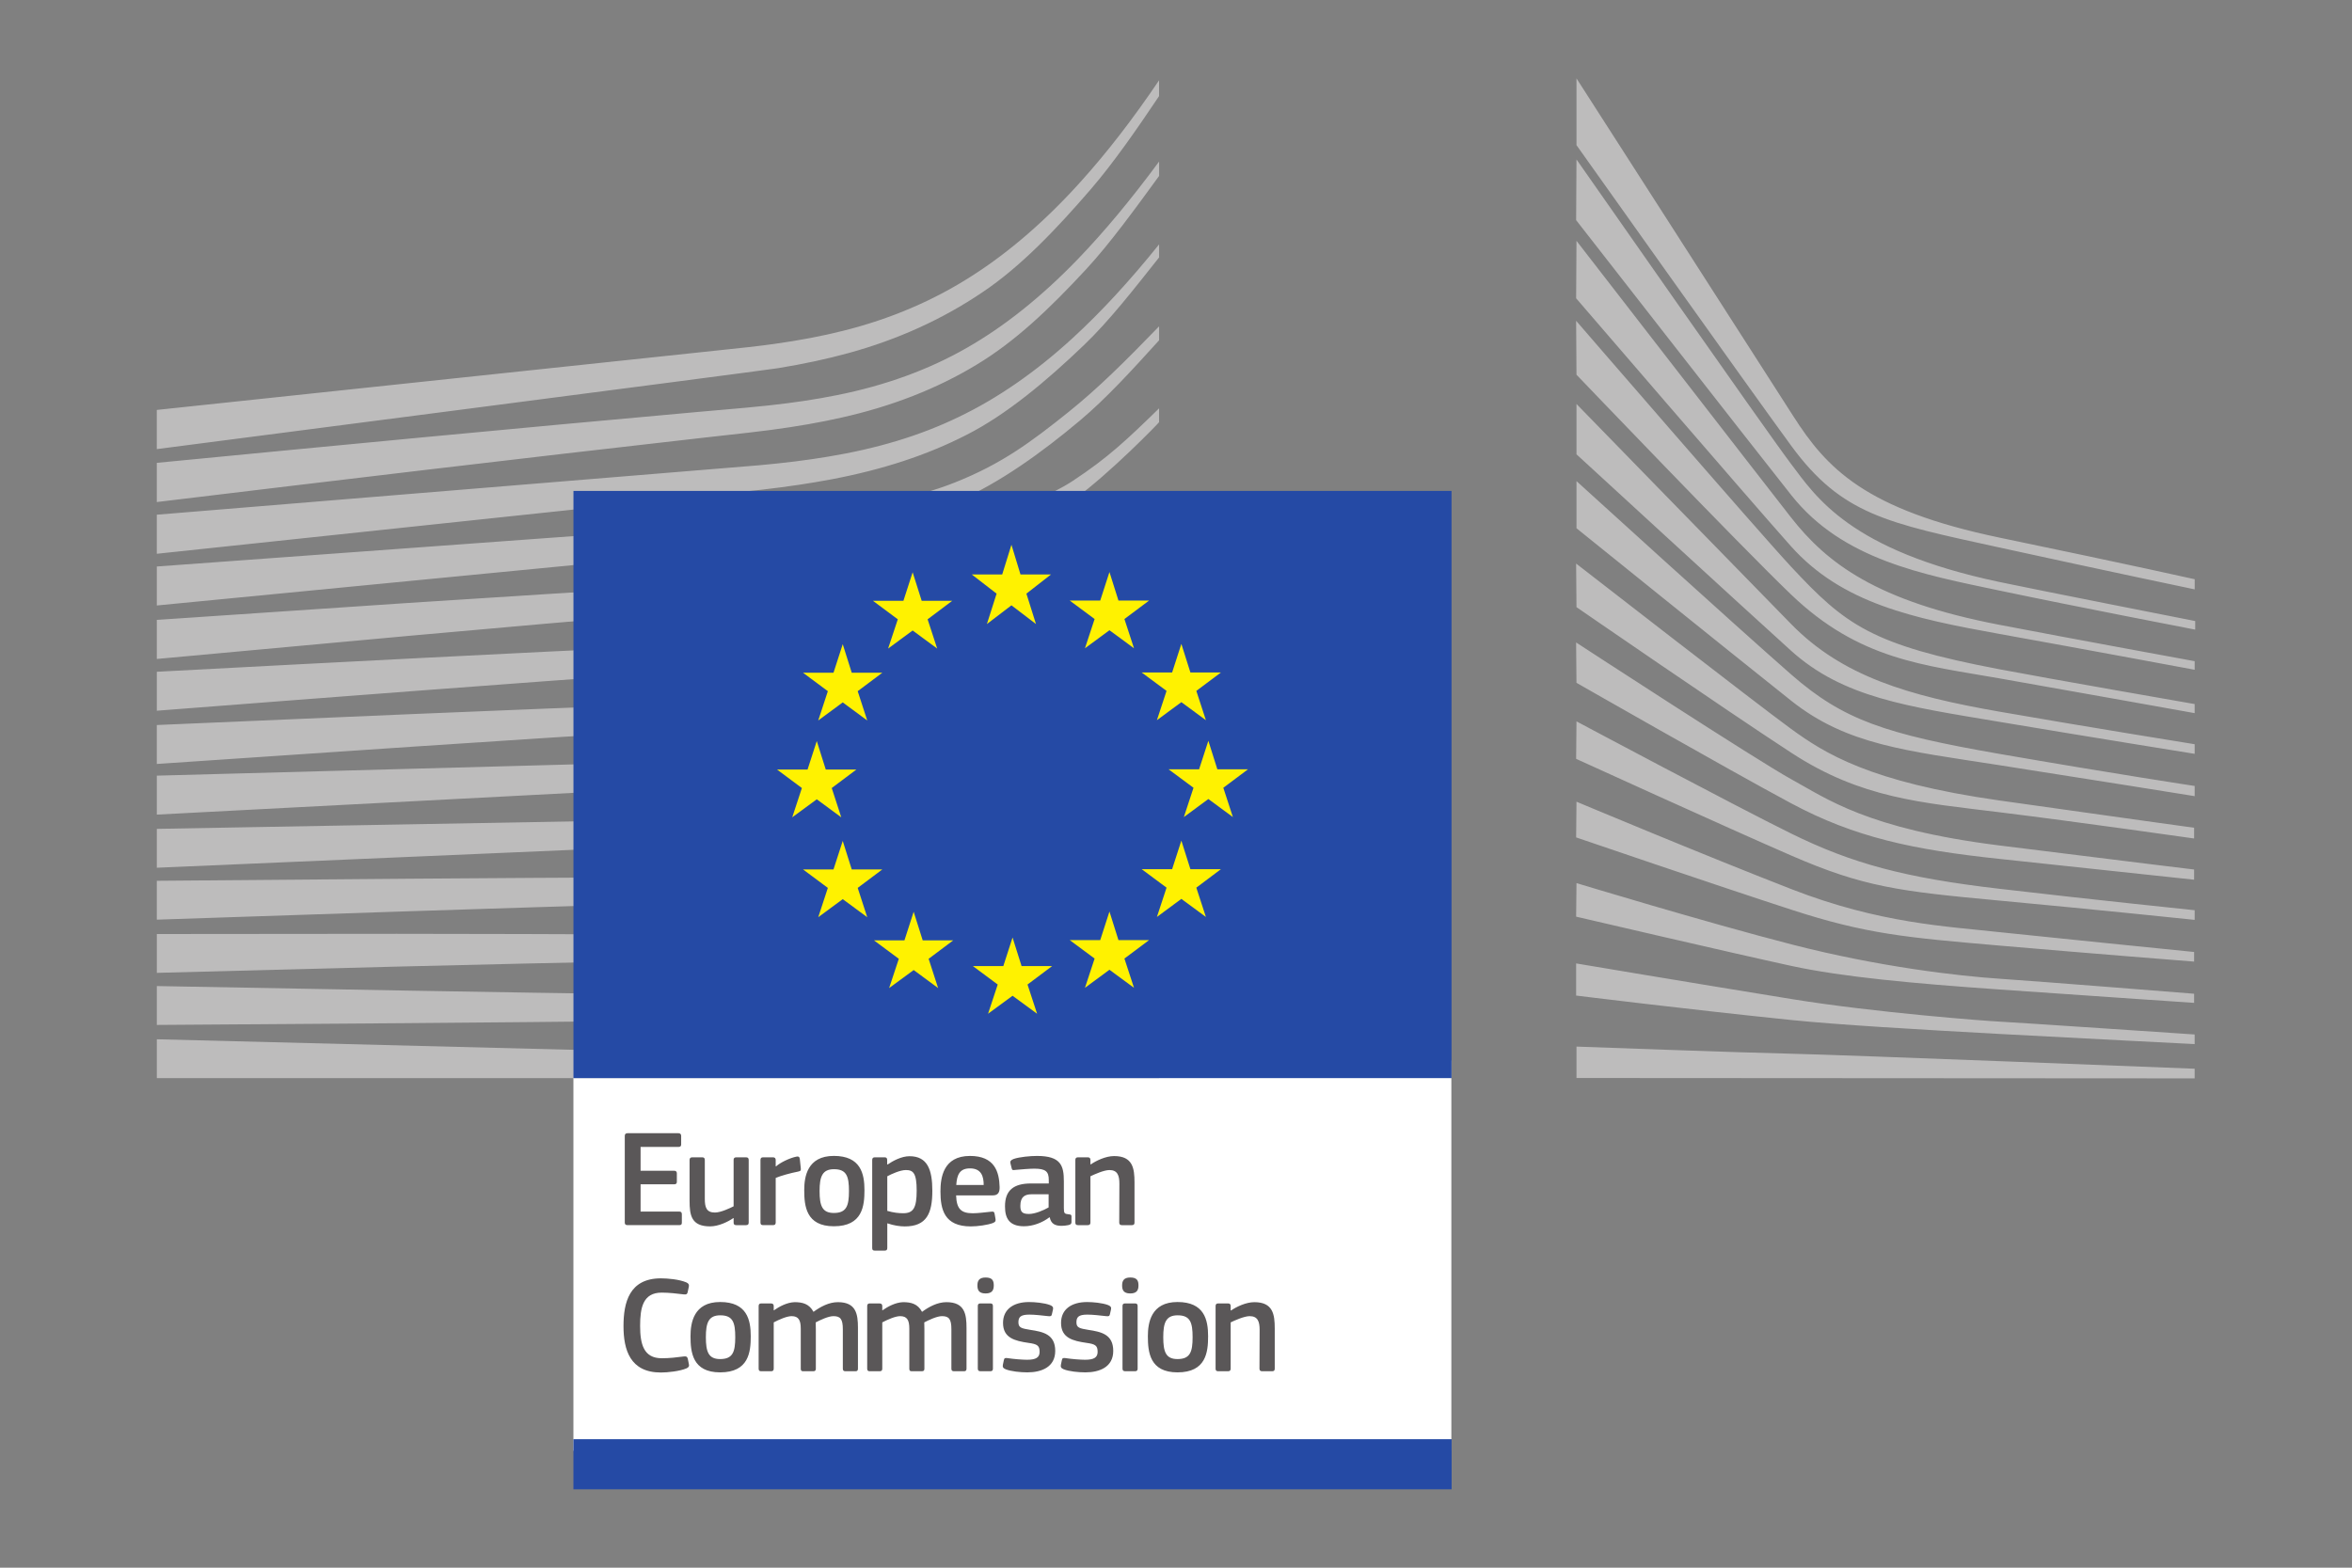 <?xml version="1.0" encoding="UTF-8"?> <svg xmlns="http://www.w3.org/2000/svg" xmlns:xlink="http://www.w3.org/1999/xlink" width="300px" height="200px" viewBox="0 0 300 200" version="1.1"><rect x="0" y="0" width="300" height="200" fill="#808080" stroke="none"/><title>clients/logo_EuropeanCommission</title><g id="clients/logo_EuropeanCommission" stroke="none" stroke-width="1" fill="none" fill-rule="evenodd"><g id="European_Commission" transform="translate(20, 10)" fill-rule="nonzero"><polygon id="Path" fill="#FFFFFF" points="53.14 175.087 165.122 175.087 165.122 125.294 53.14 125.294"></polygon><g id="Group" fill="#BDBCBC"><path d="M116.334,42.528 C111.477,46.427 107.729,49.199 101.783,51.558 C96.607,53.618 91.048,54.457 84.695,55.325 C80.609,55.899 76.336,56.743 72.254,57.017 C70.576,57.13 68.898,57.238 67.225,57.37 L0.003,62.271 L0.003,67.245 L67.495,60.701 L76.247,59.882 C79.49,59.573 82.375,59.22 85.053,58.783 C91.593,57.733 97.23,56.134 102.283,53.883 C107.523,51.573 112.826,47.786 117.757,43.64 C121.107,40.825 124.336,37.283 127.844,33.413 L127.844,31.632 C123.6,36.017 120.078,39.525 116.335,42.527 M127.846,125.828 L0.004,122.586 L0.004,127.545 L127.846,127.545 L127.846,125.828 Z M80.202,117.059 L63.669,116.882 C42.574,116.583 21.502,116.201 0.004,115.798 L0.004,120.758 C20.52,120.625 42.254,120.468 63.684,120.228 L80.227,119.983 C85.8,119.884 91.26,119.782 96.779,119.6 C108.146,119.237 118.331,118.437 127.844,117.177 L127.844,115.45 C118.292,116.48 108.097,117.02 96.72,117.093 C91.221,117.142 85.711,117.105 80.202,117.058 M96.908,109.263 C93.396,109.401 89.593,109.469 85.281,109.469 C83.652,109.469 82.019,109.462 80.395,109.446 L63.802,109.245 C52.485,109.161 41.206,109.142 30.623,109.132 L0.005,109.16 L0.005,114.114 L30.697,113.314 C41.24,113.055 52.548,112.785 63.836,112.584 L80.414,112.363 C84.962,112.294 90.962,112.157 97.04,111.759 C102.996,111.372 108.417,110.778 113.612,109.949 C118.288,109.204 123.066,108.198 127.845,106.977 L127.845,105.221 C122.934,106.349 118.052,107.256 113.318,107.889 C108.152,108.581 102.785,109.027 96.908,109.262 M97.234,101.196 C88.805,101.892 80.181,101.892 71.835,101.892 C69.24,101.892 66.645,101.892 64.05,101.912 C42.724,102.005 21.569,102.182 0.002,102.368 L0.002,107.327 C20.544,106.631 42.331,105.905 64.123,105.257 C66.709,105.169 69.294,105.105 71.885,105.037 C80.274,104.826 88.947,104.61 97.464,103.688 C103.41,103.05 108.826,102.113 114.012,100.833 C118.536,99.719 123.182,98.238 127.847,96.457 L127.847,94.633 C123.029,96.359 118.231,97.772 113.555,98.802 C108.419,99.935 103.081,100.715 97.234,101.196 M97.745,93.012 C88.747,94.213 79.489,94.351 70.532,94.483 C68.481,94.511 66.425,94.542 64.375,94.586 L0.003,95.744 L0.003,100.703 L64.487,97.927 C66.528,97.834 68.579,97.75 70.63,97.672 C79.646,97.309 88.973,96.936 98.093,95.489 C103.863,94.582 109.416,93.233 114.602,91.491 C118.894,90.054 123.339,88.195 127.842,85.997 L127.842,84.094 C123.108,86.297 118.452,88.131 113.983,89.505 C108.861,91.084 103.401,92.266 97.744,93.012 M98.32,84.879 C93.418,85.776 88.145,86.35 81.712,86.679 C79.294,86.806 76.704,86.895 73.318,86.973 L0.004,88.955 L0.004,93.924 L65.013,90.53 L73.437,90.103 C76.724,89.946 79.412,89.789 81.9,89.598 C88.42,89.097 93.781,88.381 98.776,87.336 C104.447,86.159 109.952,84.442 115.133,82.235 C119.308,80.464 123.488,78.306 127.844,75.681 L127.844,73.685 C123.193,76.393 118.768,78.561 114.373,80.302 C109.265,82.333 103.864,83.873 98.32,84.879 M99.047,76.781 C94.166,77.924 88.873,78.654 82.392,79.091 C79.895,79.258 77.206,79.381 73.934,79.483 L65.422,79.788 C43.973,80.597 22.225,81.529 0.001,82.495 L0.001,87.464 C22.083,85.958 43.742,84.492 65.589,83.128 L74.082,82.618 C77.413,82.426 80.126,82.235 82.623,82.005 C89.221,81.396 94.623,80.509 99.617,79.219 C105.22,77.776 110.666,75.657 115.802,72.93 C119.776,70.826 123.74,68.295 127.846,65.244 L127.846,63.12 C123.406,66.323 119.148,68.937 114.89,71.066 C109.841,73.592 104.514,75.515 99.048,76.781 M99.841,68.521 C94.994,69.944 89.538,70.905 83.16,71.459 C80.575,71.685 77.788,71.857 74.638,71.984 L66.043,72.362 C44.688,73.353 23.43,74.461 0.004,75.702 L0.004,80.671 C22.385,78.94 44.315,77.257 66.24,75.697 L74.806,75.114 C78.117,74.893 80.86,74.657 83.44,74.368 C89.975,73.637 95.567,72.509 100.533,70.92 C106.032,69.178 111.394,66.652 116.467,63.415 C120.21,61.031 123.958,58.186 127.844,54.796 L127.844,54.708 C123.561,58.362 119.479,59.177 115.412,61.629 C110.428,64.651 105.188,66.966 99.841,68.521 M98.207,59.047 C93.733,61.549 90.387,62.991 83.999,63.658 C80.138,64.075 76.169,64.271 72.328,64.463 C70.473,64.556 68.614,64.649 66.755,64.767 C55.147,65.429 43.746,66.165 32.113,66.92 L0.003,69.083 L0.003,74.067 L32.436,71.094 C42.915,70.153 55.092,69.069 66.979,68.097 L75.623,67.43 C78.999,67.171 81.766,66.896 84.326,66.562 C90.9,65.713 96.518,64.384 101.492,62.505 C106.85,60.504 111.903,57.394 116.961,53.735 C121.523,50.439 127.837,43.939 127.843,43.856 L127.843,42.095 C123.717,46.117 121.342,48.379 116.824,51.356 C111.422,54.912 102.219,56.805 98.205,59.047 M116.787,33.159 C112.087,37.471 107.181,40.861 102.202,43.235 C97.331,45.584 91.885,47.232 85.542,48.272 C82.927,48.709 80.081,49.062 76.848,49.356 L0.001,55.664 L0.001,60.648 L68.311,53.403 L77.147,52.476 C80.478,52.089 83.382,51.657 86.022,51.156 C92.591,49.915 98.228,48.066 103.247,45.496 C108.378,42.901 113.505,38.584 118.274,34.013 C121.472,30.947 124.553,26.988 127.845,22.839 L127.845,21.176 C124.043,25.905 120.413,29.838 116.787,33.159 M103.306,34.383 C98.484,37.154 92.916,39.185 86.754,40.411 C84.124,40.946 81.254,41.378 77.987,41.731 C76.064,41.942 74.131,42.108 72.193,42.275 C71.148,42.364 70.103,42.457 69.058,42.55 C45.45,44.669 21.965,46.921 0.001,49.049 L0.001,54.048 C22.137,51.379 45.789,48.549 69.386,45.881 C70.436,45.758 71.486,45.641 72.536,45.527 C74.469,45.316 76.407,45.101 78.345,44.846 C81.705,44.399 84.644,43.884 87.328,43.276 C93.73,41.844 99.51,39.587 104.508,36.561 C109.473,33.583 113.859,29.409 118.579,24.307 C121.517,21.134 124.785,16.65 127.846,12.442 L127.846,10.607 C124.24,15.493 120.821,19.598 117.441,23.101 C112.834,27.874 108.08,31.665 103.306,34.383 M0,47.296 C0,47.296 77.033,37.328 79.207,36.976 C82.543,36.431 85.501,35.794 88.264,35.033 C94.494,33.326 100.23,30.722 105.307,27.288 C110.178,24.026 114.706,19.278 119.196,14.068 C122.046,10.752 125.044,6.431 127.84,2.262 L127.84,0.246 C124.524,5.156 121.256,9.389 117.896,13.121 C113.441,18.081 108.771,22.132 104.007,25.173 C99.091,28.342 93.562,30.701 87.562,32.197 C84.873,32.874 81.998,33.424 78.761,33.875 C76.632,34.174 74.434,34.405 72.31,34.625 C71.461,34.719 0,42.297 0,42.297 L0,47.296 Z" id="Shape"></path><path d="M181.082,123.52 C181.082,123.52 202.154,124.295 208.556,124.432 C214.958,124.569 259.931,126.345 259.931,126.345 L259.931,127.576 L181.082,127.527 L181.082,123.52 Z M181.037,112.91 C181.037,112.91 194.44,115.171 208.555,117.462 C219.137,119.184 233.477,120.268 235.008,120.331 C236.539,120.4 259.931,121.975 259.931,121.975 L259.931,123.201 C259.931,123.201 244.963,122.446 235.008,121.906 C224.642,121.342 214.339,120.729 208.486,120.13 C195.377,118.786 181.037,117.011 181.037,117.011 L181.037,112.91 Z M181.082,102.661 C181.082,102.661 197.419,107.625 208.556,110.495 C219.692,113.364 229.926,114.527 235.077,114.865 C240.229,115.209 259.862,116.778 259.862,116.778 L259.862,117.941 C259.862,117.941 248.726,117.195 235.009,116.234 C223.916,115.459 215.007,114.64 208.487,113.227 C201.261,111.662 181.038,106.944 181.038,106.944 L181.082,102.661 L181.082,102.661 Z M181.082,92.277 C181.082,92.277 197.188,99.036 208.556,103.456 C219.742,107.807 228.283,108.175 235.077,108.925 C238.07,109.254 259.862,111.451 259.862,111.451 L259.862,112.678 C259.862,112.678 246.841,111.657 235.009,110.632 C223.176,109.607 218.068,109.175 208.487,106.056 C198.788,102.902 181.038,96.834 181.038,96.834 L181.082,92.277 L181.082,92.277 Z M181.082,82.029 C181.082,82.029 201.555,92.943 208.487,96.352 C216.214,100.154 222.896,101.978 235.009,103.386 C246.901,104.779 259.932,106.123 259.932,106.123 L259.932,107.354 C259.932,107.354 247.882,106.089 235.009,104.892 C222.248,103.71 217.701,103.161 208.487,99.153 C200.245,95.572 181.038,86.812 181.038,86.812 L181.082,82.029 L181.082,82.029 Z M181.036,71.964 C181.036,71.964 204.168,87.062 208.554,89.455 C212.945,91.844 218.096,95.739 235.007,97.858 C251.923,99.972 259.86,100.929 259.86,100.929 L259.86,102.229 C259.86,102.229 245.869,100.728 234.938,99.565 C224.007,98.402 216.56,96.833 208.416,92.457 C200.272,88.087 181.08,77.109 181.08,77.109 L181.035,71.964 L181.036,71.964 Z M181.036,61.898 C181.036,61.898 204.099,79.821 208.417,82.961 C212.734,86.105 218.44,89.769 235.007,92.119 C251.437,94.444 259.86,95.602 259.86,95.602 L259.86,96.97 C259.86,96.97 244.966,94.846 235.007,93.62 C225.052,92.389 217.419,91.869 208.485,86.037 C199.787,80.361 181.081,67.456 181.081,67.456 L181.036,61.898 L181.036,61.898 Z M181.082,51.377 C181.082,51.377 201.3,69.776 208.487,76.065 C215.1,81.848 220.463,83.648 235.009,86.175 C249.56,88.701 259.932,90.271 259.932,90.271 L259.932,91.57 C259.932,91.57 246.774,89.451 234.94,87.607 C223.107,85.763 215.567,85.037 208.487,79.41 C200.319,72.916 181.082,57.391 181.082,57.391 L181.082,51.377 Z M181.082,41.539 C181.082,41.539 202.34,63.372 208.487,69.64 C215.007,76.287 223.362,78.749 234.94,80.775 C245.994,82.708 259.932,84.945 259.932,84.945 L259.932,86.171 C259.932,86.171 246.842,84.072 234.94,82.075 C223.269,80.113 215.101,79.024 208.419,72.986 C202.433,67.581 181.082,47.96 181.082,47.96 L181.082,41.539 Z M181.037,30.926 C181.037,30.926 204.061,57.577 208.486,62.33 C215.379,69.732 218.72,72.282 235.008,75.378 C241.523,76.619 259.931,79.822 259.931,79.822 L259.931,80.979 C259.931,80.979 244.688,78.247 235.008,76.54 C225.333,74.833 217.145,74.196 208.418,65.813 C201.77,59.431 181.082,37.804 181.082,37.804 L181.037,30.926 L181.037,30.926 Z M181.082,20.724 C181.082,20.724 203.822,50.101 208.419,55.978 C213.011,61.849 219.344,66.7 235.009,69.707 C244.04,71.444 259.932,74.352 259.932,74.352 L259.932,75.446 C259.932,75.446 246.009,72.851 235.009,70.87 C224.01,68.888 214.929,66.97 208.419,59.666 C202.708,53.255 181.038,28.057 181.038,28.057 L181.082,20.724 L181.082,20.724 Z M181.082,10.339 C181.082,10.339 205.215,44.906 208.419,49.144 C211.622,53.383 215.935,60.211 235.009,64.243 C239.934,65.283 260,69.231 260,69.231 L260,70.325 C260,70.325 244.752,67.387 235.009,65.337 C225.261,63.286 215.022,61.417 208.487,53.177 C202.551,45.691 181.038,18.085 181.038,18.085 L181.082,10.339 L181.082,10.339 Z M181.082,0 C181.082,0 204.435,36.362 208.708,43.048 C212.976,49.729 217.858,55.017 235.136,58.608 C252.415,62.199 259.936,63.896 259.936,63.896 L259.936,65.191 C259.936,65.191 248.956,62.895 234.827,59.805 C220.703,56.714 214.928,55.67 208.486,46.889 C203.124,39.58 181.082,8.516 181.082,8.516 L181.082,0 Z" id="Shape"></path></g><g id="Group" transform="translate(53.14, 52.63)" fill="#254AA5"><polygon id="Path" points="112.004 0 0.005 0 0.005 74.912 112.004 74.912"></polygon><polygon id="Path" points="6.15802083e-15 127.37 112.016 127.37 112.016 120.979 0 120.979"></polygon></g><path d="M97.692,109.967 L101.587,109.967 L98.447,112.322 L99.659,116.054 L96.539,113.754 L93.409,116.054 L94.645,112.322 L91.476,109.967 L95.362,109.967 L96.539,106.322 L97.692,109.967 Z M88.64,100.917 L92.545,100.917 L89.4,103.276 L90.617,107.014 L87.492,104.709 L84.367,107.014 L85.593,103.276 L82.424,100.917 L86.314,100.917 L87.492,97.282 L88.64,100.917 Z M85.328,88.179 L89.228,88.179 L86.089,90.534 L87.305,94.271 L84.18,91.971 L81.05,94.271 L82.281,90.534 L79.117,88.179 L83.003,88.179 L84.18,84.539 L85.328,88.179 Z M88.64,75.823 L92.545,75.823 L89.4,78.178 L90.617,81.915 L87.492,79.61 L84.367,81.915 L85.593,78.178 L82.424,75.823 L86.314,75.823 L87.492,72.183 L88.64,75.823 Z M97.562,66.649 L101.457,66.649 L98.317,69.009 L99.539,72.741 L96.409,70.436 L93.279,72.741 L94.515,69.009 L91.346,66.649 L95.232,66.649 L96.409,63.009 L97.562,66.649 Z M135.275,88.148 L139.18,88.148 L136.035,90.502 L137.257,94.24 L134.127,91.935 L131.002,94.24 L132.233,90.502 L129.059,88.148 L132.944,88.148 L134.127,84.508 L135.275,88.148 Z M131.837,100.886 L135.732,100.886 L132.592,103.245 L133.814,106.983 L130.684,104.677 L127.564,106.983 L128.795,103.245 L125.621,100.886 L129.506,100.886 L130.684,97.241 L131.837,100.886 Z M131.837,75.792 L135.732,75.792 L132.592,78.142 L133.814,81.879 L130.684,79.579 L127.564,81.879 L128.795,78.142 L125.621,75.792 L129.506,75.792 L130.684,72.147 L131.837,75.792 Z M122.66,66.618 L126.566,66.618 L123.421,68.973 L124.643,72.705 L121.512,70.405 L118.387,72.705 L119.619,68.973 L116.445,66.618 L120.335,66.618 L121.512,62.978 L122.66,66.618 Z M122.66,109.936 L126.566,109.936 L123.421,112.29 L124.643,116.023 L121.512,113.718 L118.387,116.023 L119.619,112.29 L116.445,109.936 L120.335,109.936 L121.512,106.291 L122.66,109.936 Z M110.301,113.244 L114.206,113.244 L111.061,115.603 L112.283,119.331 L109.153,117.036 L106.028,119.331 L107.259,115.603 L104.085,113.244 L107.976,113.244 L109.153,109.604 L110.301,113.244 Z M110.164,63.286 L114.059,63.286 L110.919,65.734 L112.141,69.614 L109.011,67.225 L105.881,69.614 L107.117,65.734 L103.948,63.286 L107.833,63.286 L109.011,59.499 L110.164,63.286 Z" id="Shape" fill="#FFF200"></path><g id="Group" transform="translate(59.528, 134.571)" fill="#5A5758"><path d="M64.84,11.729 L63.57,11.729 C63.339,11.729 63.231,11.621 63.231,11.396 L63.251,6.432 C63.251,5.387 63.005,4.7 61.98,4.7 C61.274,4.7 60.037,5.264 59.556,5.495 L59.556,11.396 C59.556,11.607 59.468,11.729 59.223,11.729 L57.967,11.729 C57.722,11.729 57.633,11.621 57.633,11.396 L57.633,3.425 C57.633,3.199 57.722,3.076 57.967,3.076 L59.223,3.076 C59.468,3.076 59.556,3.199 59.556,3.425 L59.556,3.959 C59.576,3.959 59.596,3.975 59.611,3.975 C60.263,3.519 61.499,2.916 62.579,2.916 C64.963,2.916 65.179,4.49 65.179,6.271 L65.179,11.397 C65.179,11.608 65.105,11.73 64.84,11.73 M54.225,7.79 L52.072,7.79 C51.189,7.79 50.619,8.109 50.619,9.276 C50.619,10.051 50.884,10.301 51.718,10.301 C52.479,10.301 53.553,9.855 54.225,9.467 L54.225,7.79 Z M54.333,10.723 C53.45,11.395 52.263,11.871 51.081,11.871 C49.207,11.871 48.662,10.845 48.662,9.364 C48.642,7.294 49.756,6.411 51.983,6.411 L54.245,6.411 L54.245,5.955 C54.245,4.895 53.852,4.523 52.405,4.523 C51.821,4.523 50.708,4.611 50.001,4.68 C49.648,4.734 49.56,4.715 49.511,4.469 L49.349,3.817 C49.314,3.586 49.368,3.444 49.756,3.287 C50.516,3.022 51.91,2.899 52.744,2.899 C55.8,2.899 56.168,4.15 56.168,6.132 L56.168,9.541 C56.168,10.262 56.256,10.282 56.806,10.35 C57.071,10.37 57.14,10.424 57.14,10.615 L57.14,11.361 C57.14,11.552 57.017,11.675 56.718,11.729 C56.433,11.783 56.153,11.817 55.889,11.817 C55.055,11.817 54.544,11.572 54.368,10.743 L54.332,10.723 L54.333,10.723 Z M42.444,6.607 L45.942,6.607 C45.942,5.528 45.658,4.488 44.196,4.488 C42.886,4.488 42.533,5.282 42.444,6.607 M42.425,7.931 C42.479,9.717 43.117,10.212 44.564,10.212 C45.202,10.212 46.188,10.085 46.86,10.016 C47.179,9.981 47.287,9.981 47.341,10.315 L47.444,10.899 C47.498,11.164 47.463,11.306 47.145,11.448 C46.453,11.713 45.168,11.89 44.299,11.89 C40.924,11.89 40.428,9.736 40.428,7.436 C40.428,5.724 40.748,2.899 44.196,2.899 C47.356,2.899 47.92,4.949 47.974,6.852 C47.994,7.49 47.817,7.931 47.11,7.931 L42.425,7.931 L42.425,7.931 Z M36.016,4.699 C35.29,4.699 34.176,5.209 33.646,5.494 L33.646,9.909 C34.441,10.139 35.079,10.208 35.682,10.208 C36.953,10.208 37.395,9.556 37.395,7.334 C37.395,5.087 36.953,4.699 36.016,4.699 M35.874,11.891 C35.29,11.891 34.481,11.783 33.666,11.498 L33.647,11.518 L33.647,14.628 C33.647,14.819 33.598,14.981 33.313,14.981 L32.057,14.981 C31.778,14.981 31.723,14.858 31.723,14.628 L31.723,3.429 C31.723,3.198 31.812,3.075 32.057,3.075 L33.313,3.075 C33.563,3.075 33.632,3.213 33.632,3.429 L33.632,3.958 L33.686,3.994 C34.319,3.552 35.452,2.934 36.478,2.934 C38.789,2.934 39.392,4.68 39.392,7.349 C39.392,10.228 38.666,11.891 35.874,11.891 M26.85,4.592 C25.349,4.592 25.01,5.549 25.01,7.383 C25.01,9.257 25.348,10.175 26.83,10.175 C28.439,10.175 28.758,9.272 28.758,7.383 C28.758,5.51 28.459,4.592 26.85,4.592 M26.83,11.872 C23.283,11.872 23.053,9.272 23.053,7.261 C23.053,5.598 23.42,2.895 26.83,2.895 C30.259,2.895 30.735,5.176 30.735,7.261 C30.735,9.272 30.49,11.872 26.83,11.872 M19.413,11.394 C19.413,11.605 19.325,11.727 19.08,11.727 L17.804,11.727 C17.559,11.727 17.471,11.624 17.471,11.394 L17.471,3.427 C17.471,3.197 17.559,3.074 17.804,3.074 L19.06,3.074 C19.325,3.074 19.413,3.216 19.413,3.427 L19.413,4.202 L19.449,4.238 C19.979,3.747 21.234,3.144 22.064,2.987 C22.294,2.933 22.451,2.987 22.49,3.286 L22.613,4.468 C22.629,4.718 22.648,4.821 22.275,4.895 C21.288,5.086 20.032,5.439 19.414,5.704 L19.414,11.394 L19.413,11.394 Z M15.636,11.729 L14.38,11.729 C14.115,11.729 14.046,11.607 14.046,11.395 L14.046,10.846 L14.011,10.827 C13.319,11.307 12.117,11.886 11.043,11.886 C8.658,11.886 8.428,10.473 8.428,8.619 L8.428,3.425 C8.428,3.214 8.516,3.076 8.761,3.076 L10.052,3.076 C10.282,3.076 10.371,3.198 10.371,3.425 L10.371,8.389 C10.371,9.453 10.582,10.12 11.661,10.12 C12.421,10.12 13.584,9.556 14.045,9.325 L14.045,3.424 C14.045,3.214 14.114,3.076 14.379,3.076 L15.635,3.076 C15.88,3.076 15.969,3.198 15.969,3.424 L15.969,11.395 C15.969,11.621 15.88,11.729 15.635,11.729 M0.162,0.353 C0.162,0.122 0.27,0 0.516,0 L7.016,0 C7.227,0 7.355,0.122 7.355,0.334 L7.355,1.432 C7.355,1.643 7.266,1.751 7.001,1.751 L2.179,1.751 L2.179,4.788 L6.452,4.788 C6.682,4.788 6.805,4.896 6.805,5.106 L6.805,6.2 C6.805,6.411 6.717,6.519 6.452,6.519 L2.179,6.519 L2.179,9.997 L7.124,9.997 C7.335,9.997 7.443,10.105 7.443,10.335 L7.443,11.41 C7.443,11.64 7.355,11.728 7.104,11.728 L0.516,11.728 C0.27,11.728 0.163,11.62 0.163,11.41 L0.163,0.354 L0.162,0.353 Z" id="Shape"></path><path d="M82.728,30.368 L81.458,30.368 C81.227,30.368 81.119,30.26 81.119,30.035 L81.139,25.071 C81.139,24.026 80.893,23.339 79.868,23.339 C79.162,23.339 77.925,23.903 77.444,24.134 L77.444,30.035 C77.444,30.246 77.356,30.368 77.111,30.368 L75.855,30.368 C75.61,30.368 75.521,30.26 75.521,30.035 L75.521,22.064 C75.521,21.838 75.61,21.715 75.855,21.715 L77.111,21.715 C77.356,21.715 77.444,21.838 77.444,22.064 L77.444,22.599 C77.464,22.599 77.48,22.614 77.499,22.614 C78.151,22.158 79.392,21.555 80.467,21.555 C82.851,21.555 83.067,23.129 83.067,24.91 L83.067,30.036 C83.067,30.247 82.994,30.369 82.728,30.369 M70.682,23.232 C69.18,23.232 68.847,24.188 68.847,26.023 C68.847,27.897 69.18,28.814 70.662,28.814 C72.271,28.814 72.59,27.911 72.59,26.023 C72.59,24.149 72.291,23.232 70.682,23.232 M70.662,30.511 C67.115,30.511 66.884,27.911 66.884,25.9 C66.884,24.237 67.252,21.535 70.662,21.535 C74.091,21.535 74.567,23.816 74.567,25.9 C74.567,27.911 74.322,30.511 70.662,30.511 M65.578,30.033 C65.578,30.224 65.509,30.367 65.258,30.367 L64.002,30.367 C63.757,30.367 63.649,30.263 63.649,30.033 L63.649,22.047 C63.649,21.802 63.757,21.714 64.002,21.714 L65.258,21.714 C65.509,21.714 65.578,21.856 65.578,22.047 L65.578,30.033 Z M64.64,20.443 C63.723,20.443 63.6,19.928 63.6,19.418 C63.6,18.854 63.792,18.407 64.64,18.407 C65.509,18.407 65.685,18.815 65.685,19.418 C65.685,19.962 65.524,20.443 64.64,20.443 M58.901,30.51 C58.018,30.51 56.836,30.388 56.163,30.123 C55.81,29.981 55.737,29.819 55.791,29.539 L55.913,28.956 C55.967,28.671 56.09,28.657 56.374,28.691 C57.149,28.813 58.283,28.902 58.881,28.902 C60.014,28.902 60.476,28.602 60.476,27.896 C60.476,27.082 60.171,26.905 59.058,26.748 C57.326,26.498 55.81,26.13 55.81,24.203 C55.81,22.456 57.149,21.539 59.131,21.539 C59.852,21.539 61.074,21.642 61.815,21.926 C62.114,22.049 62.242,22.191 62.188,22.456 L62.046,23.089 C61.992,23.339 61.889,23.374 61.57,23.339 C60.809,23.251 59.818,23.143 59.166,23.143 C58.037,23.143 57.772,23.462 57.772,24.134 C57.772,24.821 58.194,24.909 59.274,25.086 C60.952,25.336 62.467,25.669 62.467,27.774 C62.467,29.839 60.721,30.511 58.901,30.511 M51.501,30.51 C50.618,30.51 49.435,30.388 48.763,30.123 C48.41,29.981 48.336,29.819 48.39,29.539 L48.513,28.956 C48.567,28.671 48.689,28.657 48.974,28.691 C49.749,28.813 50.882,28.902 51.481,28.902 C52.614,28.902 53.075,28.603 53.075,27.896 C53.075,27.082 52.771,26.905 51.657,26.749 C49.926,26.498 48.41,26.13 48.41,24.203 C48.41,22.457 49.749,21.539 51.731,21.539 C52.452,21.539 53.674,21.642 54.415,21.927 C54.714,22.049 54.841,22.191 54.787,22.456 L54.645,23.089 C54.591,23.339 54.488,23.374 54.169,23.339 C53.409,23.251 52.418,23.143 51.765,23.143 C50.637,23.143 50.372,23.462 50.372,24.134 C50.372,24.821 50.794,24.909 51.873,25.086 C53.551,25.336 55.067,25.669 55.067,27.774 C55.067,29.839 53.321,30.511 51.501,30.511 M47.12,30.033 C47.12,30.225 47.052,30.367 46.801,30.367 L45.545,30.367 C45.3,30.367 45.192,30.264 45.192,30.033 L45.192,22.048 C45.192,21.802 45.3,21.714 45.545,21.714 L46.801,21.714 C47.052,21.714 47.12,21.856 47.12,22.048 L47.12,30.033 Z M46.183,20.443 C45.266,20.443 45.143,19.928 45.143,19.418 C45.143,18.854 45.335,18.408 46.183,18.408 C47.052,18.408 47.228,18.815 47.228,19.418 C47.228,19.963 47.067,20.443 46.183,20.443 M43.432,30.369 L42.162,30.369 C41.911,30.369 41.823,30.261 41.823,30.035 L41.823,25.017 C41.823,23.707 41.509,23.339 40.621,23.339 C39.968,23.339 38.909,23.849 38.364,24.134 C38.364,24.311 38.38,24.629 38.38,25.032 L38.38,30.035 C38.38,30.246 38.311,30.369 38.046,30.369 L36.756,30.369 C36.525,30.369 36.456,30.261 36.456,30.035 L36.456,24.929 C36.456,23.849 36.172,23.339 35.289,23.339 C34.671,23.339 33.68,23.781 33.007,24.134 L33.007,30.035 C33.007,30.246 32.919,30.369 32.674,30.369 L31.403,30.369 C31.172,30.369 31.084,30.261 31.084,30.035 L31.084,22.064 C31.084,21.838 31.172,21.716 31.403,21.716 L32.654,21.716 C32.919,21.716 33.007,21.853 33.007,22.064 L33.007,22.579 L33.027,22.599 C33.714,22.118 34.685,21.588 35.662,21.554 C36.682,21.554 37.531,21.765 38.08,22.79 C38.963,22.138 40.057,21.554 41.191,21.554 C43.521,21.554 43.752,23.074 43.752,24.84 L43.752,30.035 C43.752,30.246 43.678,30.369 43.432,30.369 M29.586,30.369 L28.315,30.369 C28.065,30.369 27.976,30.261 27.976,30.035 L27.976,25.017 C27.976,23.707 27.662,23.339 26.774,23.339 C26.122,23.339 25.062,23.849 24.518,24.134 C24.518,24.311 24.533,24.629 24.533,25.032 L24.533,30.035 C24.533,30.246 24.465,30.369 24.2,30.369 L22.91,30.369 C22.679,30.369 22.61,30.261 22.61,30.035 L22.61,24.929 C22.61,23.85 22.326,23.339 21.442,23.339 C20.824,23.339 19.833,23.781 19.161,24.134 L19.161,30.035 C19.161,30.246 19.073,30.369 18.828,30.369 L17.557,30.369 C17.326,30.369 17.238,30.261 17.238,30.035 L17.238,22.064 C17.238,21.838 17.326,21.716 17.557,21.716 L18.808,21.716 C19.073,21.716 19.161,21.853 19.161,22.064 L19.161,22.579 L19.181,22.599 C19.868,22.118 20.839,21.588 21.815,21.554 C22.836,21.554 23.684,21.765 24.234,22.79 C25.117,22.138 26.211,21.554 27.344,21.554 C29.675,21.554 29.905,23.074 29.905,24.84 L29.905,30.035 C29.905,30.246 29.832,30.369 29.586,30.369 M12.346,23.232 C10.844,23.232 10.506,24.188 10.506,26.023 C10.506,27.897 10.845,28.814 12.326,28.814 C13.935,28.814 14.254,27.912 14.254,26.023 C14.254,24.149 13.955,23.232 12.346,23.232 M12.326,30.511 C8.779,30.511 8.548,27.912 8.548,25.9 C8.548,24.238 8.916,21.535 12.326,21.535 C15.755,21.535 16.231,23.816 16.231,25.9 C16.231,27.912 15.986,30.511 12.326,30.511 M4.769,18.516 C5.632,18.516 7.065,18.638 8.002,19.026 C8.286,19.154 8.389,19.296 8.336,19.575 L8.179,20.301 C8.124,20.513 8.036,20.601 7.717,20.566 C6.854,20.458 5.794,20.336 4.877,20.336 C2.473,20.336 2.12,22.278 2.12,24.574 C2.12,26.889 2.561,28.709 4.877,28.709 C5.897,28.709 6.766,28.601 7.717,28.478 C8.056,28.443 8.125,28.533 8.198,28.763 L8.336,29.435 C8.409,29.715 8.32,29.876 8.036,29.999 C7.173,30.367 5.632,30.529 4.769,30.529 C0.829,30.529 0,27.615 0,24.608 C0,21.592 0.741,18.516 4.769,18.516" id="Shape"></path></g></g></g></svg> 